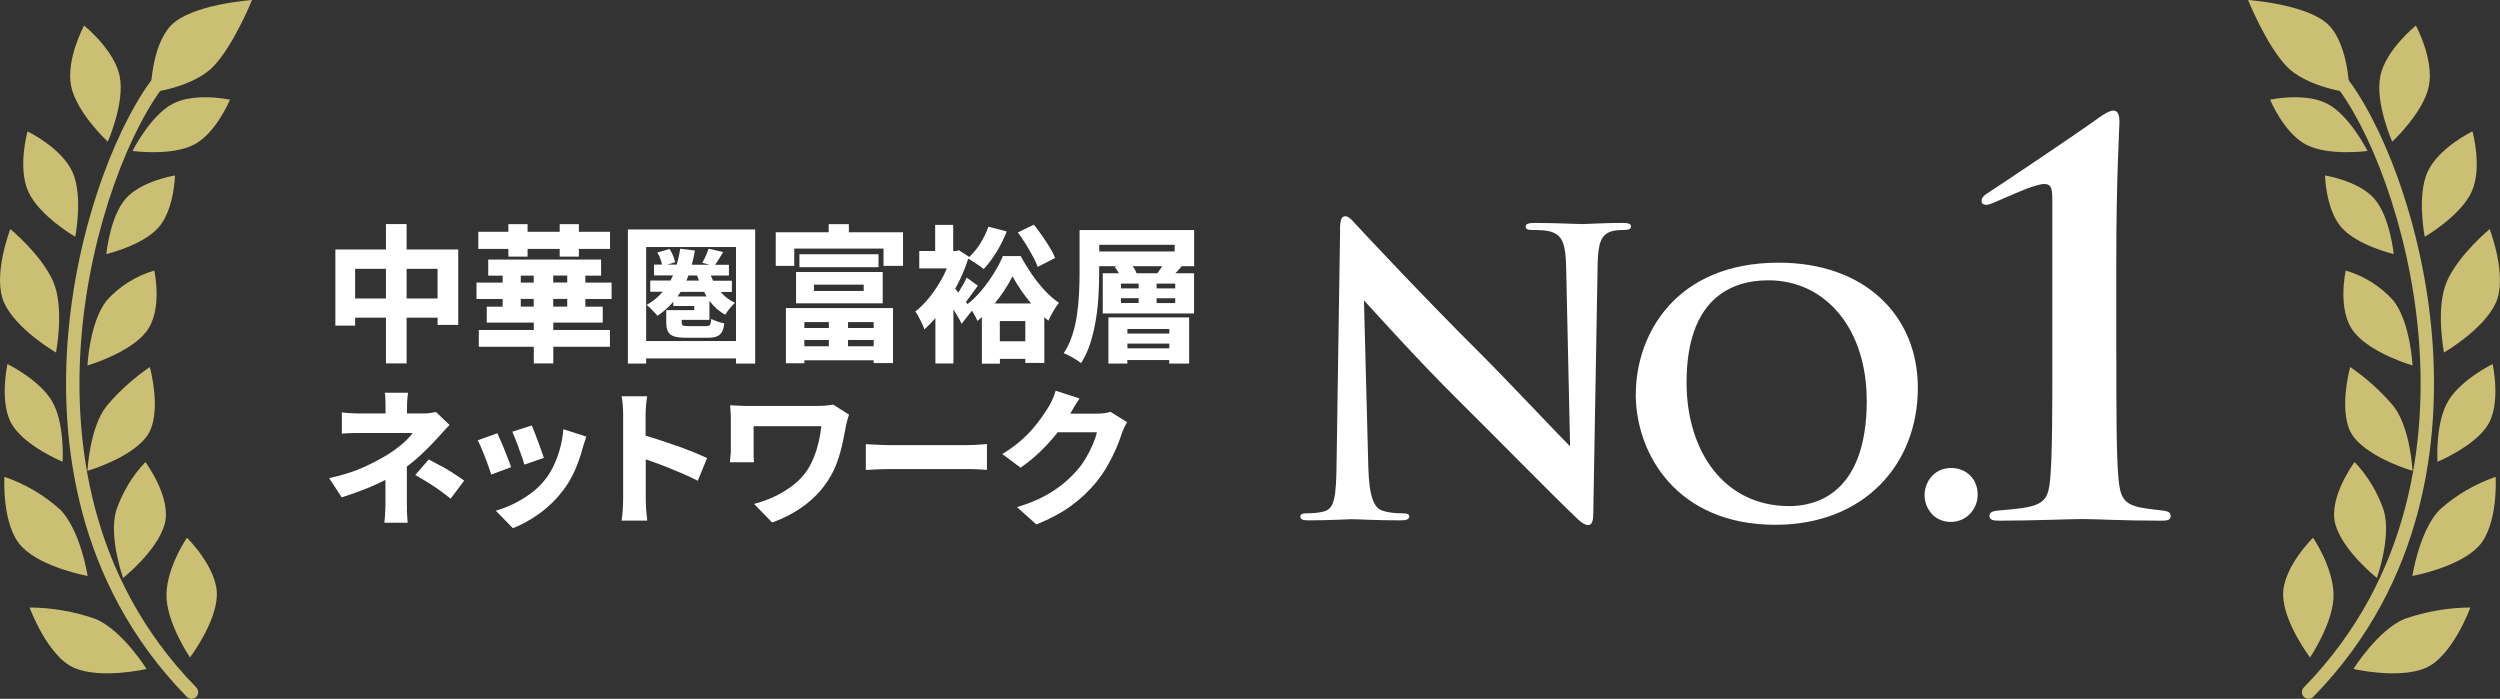 <?xml version="1.0" encoding="UTF-8"?><svg id="_レイヤー_2" xmlns="http://www.w3.org/2000/svg" xmlns:xlink="http://www.w3.org/1999/xlink" viewBox="0 0 305.03 85.26"><rect x="0" y="0" width="305.03" height="85.26" fill="#333333" stroke="none"/><defs><style>.cls-1{fill:#fff;}.cls-2{fill:none;}.cls-3{clip-path:url(#clippath-1);}.cls-4{fill:#cbbf73;}.cls-5{isolation:isolate;}.cls-6{clip-path:url(#clippath);}</style><clipPath id="clippath"><rect class="cls-2" x="0" y="0" width="30.75" height="85.26"/></clipPath><clipPath id="clippath-1"><rect class="cls-2" x="274.28" width="30.75" height="85.26"/></clipPath></defs><g id="_レイヤー_1-2"><g id="No.1" class="cls-5"><g class="cls-5"><path class="cls-1" d="M163.49,28.01c0-.96.14-1.63.62-1.63.53,0,.96.62,1.78,1.49.58.62,7.87,8.45,14.88,15.41,3.26,3.26,9.99,10.42,10.8,11.18l-.48-21.79c-.05-2.93-.48-3.84-1.63-4.32-.72-.29-1.87-.29-2.54-.29-.58,0-.77-.14-.77-.43,0-.38.53-.43,1.25-.43,2.5,0,4.8.14,5.81.14.53,0,2.35-.14,4.7-.14.62,0,1.1.05,1.1.43,0,.29-.29.43-.86.43-.48,0-.86,0-1.44.14-1.34.38-1.73,1.39-1.78,4.08-.19,10.13-.34,20.16-.53,30.29,0,1.06-.19,1.49-.62,1.49-.53,0-1.1-.53-1.63-1.06-3.02-2.88-9.17-9.17-14.16-14.11-5.23-5.18-10.71-11.33-11.57-12.24l.53,20.31c.1,3.74.72,4.99,1.68,5.33.82.29,1.73.34,2.5.34.53,0,.82.1.82.38,0,.38-.43.48-1.1.48-3.12,0-5.04-.14-5.95-.14-.43,0-2.69.14-5.18.14-.62,0-1.06-.05-1.06-.48,0-.29.29-.38.77-.38.62,0,1.49-.05,2.16-.24,1.25-.38,1.44-1.78,1.49-5.95.14-10.18.34-22.03.43-28.42Z"/><path class="cls-1" d="M199.59,48.08c0-7.2,4.8-16.03,17.42-16.03,10.56,0,16.99,6.48,16.99,15.27,0,9.36-6.58,16.71-17.38,16.71-12.05,0-17.04-8.69-17.04-15.94ZM227.76,48.84c0-8.69-4.99-14.64-12-14.64-4.7,0-9.98,2.4-9.98,12.48,0,8.35,4.56,15.07,12.53,15.07,2.93,0,9.46-1.2,9.46-12.91Z"/></g><g class="cls-5"><path class="cls-1" d="M234.82,60.41c0-1.49,1.06-3.31,3.26-3.31,1.82,0,3.22,1.34,3.22,3.22s-1.44,3.36-3.26,3.36c-2.16,0-3.22-1.78-3.22-3.26Z"/></g><g class="cls-5"><path class="cls-1" d="M258.22,43.78c0,6.24,0,11.76.26,14.62.2,2.08.52,3.06,2.6,3.51.97.19,2.34.32,2.86.39.52.07.91.2.91.65s-.33.58-1.04.58c-4.94,0-8-.2-9.75-.2-1.5,0-6.04.2-10.21.2-.71,0-1.11-.13-1.11-.58s.39-.58.98-.65c.71-.07,2.67-.2,3.83-.46,2.08-.46,2.41-1.37,2.6-3.45.26-2.86.26-8.38.26-14.62v-18.98c0-1.56,0-2.34-.98-2.34-1.23,0-4.75,1.69-6.17,2.28-.33.13-.65.26-.91.26-.2,0-.58-.06-.58-.46s.33-.71.65-.91c.26-.13,11.44-7.61,13.71-9.29.58-.39,1.24-.84,1.75-.84.58,0,.72.71.72,1.36,0,.52-.39,6.96-.39,16.9v12.03Z"/></g></g><path class="cls-1" d="M43.33,38.76h3.76v5.58h2.52v-5.58h3.78v.88h2.52v-9.2h-6.3v-3.1h-2.52v3.1h-6.17v9.29h2.41v-.97ZM53.39,32.8v3.62h-3.78v-3.62h3.78ZM47.09,32.8v3.62h-3.76v-3.62h3.76Z"/><path class="cls-1" d="M71.41,33.63h1.93v-1.96h-13.77v1.96h1.76v.85h-3.19v2h3.19v.94h-1.94v1.94h5.74v.9h-6.71v2.05h6.71v2.03h2.38v-2.03h6.91v-2.05h-6.91v-.9h6.03v-1.94h-2.12v-.94h3.2v-2h-3.2v-.85ZM69.21,34.47h-1.71v-.85h1.71v.85ZM63.54,33.63h1.58v.85h-1.58v-.85ZM63.54,37.41v-.94h1.58v.94h-1.58ZM69.21,37.41h-1.71v-.94h1.71v.94Z"/><polygon class="cls-1" points="62.03 31.31 64.37 31.31 64.37 30.37 68.29 30.37 68.29 31.31 70.63 31.31 70.63 30.37 74.43 30.37 74.43 28.28 70.63 28.28 70.63 27.35 68.29 27.35 68.29 28.28 64.37 28.28 64.37 27.35 62.03 27.35 62.03 28.28 58.36 28.28 58.36 30.37 62.03 30.37 62.03 31.31"/><path class="cls-1" d="M78.9,37.21c.13.1.29.23.46.4.17.17.34.33.49.5s.28.3.36.42c.74-.48,1.38-1.06,1.94-1.71v.52h2.56v.5h-3.42v1.48c0,.49.07.88.22,1.15s.4.47.76.58c.36.11.86.16,1.49.16h2.59c.44,0,.8-.05,1.08-.15.28-.1.49-.28.64-.53.15-.25.25-.61.3-1.08-.24-.04-.52-.11-.83-.22s-.56-.22-.76-.32c-.01.25-.04.44-.08.57s-.1.21-.19.25-.21.06-.38.06h-2.14c-.35,0-.57-.03-.67-.08-.1-.05-.14-.19-.14-.41v-.27h3.38v-2.33c.53.71,1.17,1.29,1.93,1.7.12-.22.3-.47.54-.76.24-.29.46-.53.65-.69-.67-.3-1.25-.75-1.75-1.33h1.37v-1.37h-2.29c-.11-.2-.19-.42-.28-.63h2.21v-1.31h-1.69c.13-.18.27-.38.41-.61.18-.3.37-.62.58-.95l-1.78-.4c-.08.24-.2.52-.34.85s-.29.62-.43.87l.9.23h-2.18c.15-.55.28-1.12.38-1.73l-1.8-.22c-.09.69-.24,1.34-.41,1.94h-1.17l.96-.29c-.04-.23-.12-.49-.24-.79s-.27-.58-.44-.83l-1.49.43c.16.25.29.53.4.85.09.24.14.44.17.63h-.97v1.31h2.32c-.1.22-.2.42-.31.63h-2.47v1.37h1.53c-.55.63-1.19,1.17-1.96,1.6ZM83.99,33.61h1.06c.07.22.15.42.23.63h-1.53c.09-.2.16-.42.24-.63ZM85.91,35.61c.1.19.19.38.3.56h-3.53c.13-.18.24-.37.36-.56h2.87Z"/><path class="cls-1" d="M78.84,43.73h10.96v.63h2.34v-16.36h-15.53v16.36h2.23v-.63ZM89.8,30.14v11.47h-10.96v-11.47h10.96Z"/><rect class="cls-1" x="97.54" y="31.02" width="9.65" height="1.58"/><path class="cls-1" d="M97.13,37.01h10.57v-3.82h-10.57v3.82ZM99.31,34.73h6.07v.77h-6.07v-.77Z"/><polygon class="cls-1" points="96.91 30.33 107.8 30.33 107.8 32.44 110.18 32.44 110.18 28.34 103.57 28.34 103.57 27.35 101.11 27.35 101.11 28.34 94.65 28.34 94.65 32.44 96.91 32.44 96.91 30.33"/><path class="cls-1" d="M108.96,44.3v-6.71h-13.07v6.73h2.25v-.36h8.46v.34h2.36ZM106.6,40.02h-3.13v-.72h3.13v.72ZM101.13,39.3v.72h-2.99v-.72h2.99ZM98.14,41.48h2.99v.77h-2.99v-.77ZM103.47,42.25v-.77h3.13v.77h-3.13Z"/><path class="cls-1" d="M126.02,31.26c.26.49.46.92.59,1.3l2.12-1.08c-.14-.4-.36-.83-.65-1.3s-.6-.94-.94-1.43-.67-.93-.99-1.34l-1.96.95c.32.43.64.9.95,1.4s.6,1,.86,1.49Z"/><path class="cls-1" d="M125.1,43.78v.5h2.32v-5.57c.16.14.32.29.49.42.17-.37.37-.76.6-1.15.23-.4.46-.74.69-1.04-.58-.38-1.15-.88-1.72-1.49-.57-.61-1.11-1.29-1.61-2.02-.5-.74-.95-1.47-1.33-2.19h-2.18c-.25.62-.61,1.31-1.06,2.05-.46.75-.97,1.46-1.53,2.13-.56.67-1.13,1.23-1.72,1.68-.06-.08-.13-.17-.2-.25.17-.21.34-.44.52-.7.31-.44.62-.87.94-1.29l-1.37-.99c-.11.26-.25.55-.43.86-.18.31-.36.62-.55.92-.01.02-.02.03-.03.05-.13-.16-.26-.33-.38-.47,0,0,0,0-.01-.01.09-.16.18-.3.26-.46.55-1.05.99-2.12,1.34-3.21.17.1.36.22.58.36.24.16.48.32.72.48.24.16.43.31.58.44.53-.55,1.04-1.24,1.55-2.06s.92-1.67,1.26-2.53l-2.23-.58c-.25.72-.6,1.43-1.04,2.12-.42.65-.87,1.19-1.36,1.63,0-.03.02-.05.03-.08l-1.22-.79-.4.09h-.31v-3.19h-2.2v3.19h-1.94v2.12h3.37c-.14.31-.27.61-.43.92-.46.88-.99,1.69-1.57,2.45-.59.76-1.21,1.39-1.85,1.89.11.13.23.33.38.6.14.27.28.55.42.84s.24.53.3.74c.45-.39.9-.86,1.35-1.38v5.54h2.2v-6.6c.17.27.34.55.49.81.21.35.38.67.51.95l1.25-1.6c.04.06.08.12.12.18.24.39.43.75.56,1.07.18-.15.36-.31.54-.47v5.68h2.2v-.58h3.11ZM121.99,41.64v-2.47h3.11v2.47h-3.11ZM122.45,35.57c.44-.66.8-1.28,1.09-1.85.31.58.7,1.2,1.16,1.86.34.49.72.97,1.11,1.45h-4.45c.39-.48.76-.96,1.09-1.46Z"/><path class="cls-1" d="M135.25,44.36h2.3v-.43h5.11v.43h2.43v-5.63h-9.85v5.63ZM137.56,42.5v-.58h5.11v.58h-5.11ZM142.67,40.14v.56h-5.11v-.56h5.11Z"/><path class="cls-1" d="M145.71,28.07h-13.99v5.33c0,.72-.02,1.5-.06,2.34-.04.84-.12,1.7-.24,2.57-.12.87-.31,1.71-.57,2.53-.26.82-.61,1.57-1.07,2.25.22.08.46.19.72.33.26.14.52.29.78.45.26.16.46.31.62.44.48-.74.86-1.58,1.15-2.5s.51-1.88.67-2.88.26-1.96.31-2.91c.05-.94.08-1.82.08-2.62v-.92h2.16l-.28.09c.18.2.34.44.49.7.01.03.02.05.03.07h-1.96v4.91h11.14v-4.91h-2.28s.04-.04.06-.06c.23-.23.46-.5.7-.78l-.07-.02h1.6v-4.41ZM134.12,29.87h9.2v.81h-9.2v-.81ZM138.93,34.6v.59h-2.16v-.59h2.16ZM136.77,36.38h2.16v.59h-2.16v-.59ZM143.39,36.98h-2.27v-.59h2.27v.59ZM143.39,35.19h-2.27v-.59h2.27v.59ZM141.68,32.68c-.17.25-.32.46-.47.66h-2.54c-.06-.2-.17-.43-.34-.68-.05-.07-.09-.12-.14-.18h3.61c-.05.07-.07.13-.13.21Z"/><path class="cls-1" d="M53.79,56.85c-.43-.24-.92-.5-1.48-.79l-1.64,1.89c.5.3.98.59,1.44.86.46.28.92.58,1.39.91.47.33.96.71,1.48,1.12l1.66-2.2c-.59-.41-1.1-.75-1.54-1.03-.44-.28-.87-.53-1.3-.77Z"/><path class="cls-1" d="M49.66,62.21c-.01-.3-.02-.57-.02-.81v-4.48h0c.39-.3.78-.59,1.14-.91.5-.44.97-.88,1.4-1.31.44-.44.83-.85,1.18-1.23.2-.23.44-.49.71-.79s.53-.58.78-.83l-1.66-1.58c-.22.05-.46.09-.74.13-.28.04-.56.05-.85.05h-1.94v-.86c0-.29.01-.59.04-.89.03-.31.06-.57.08-.78h-2.83c.04.22.06.47.07.77.01.3.02.6.02.9v.86h-2.99c-.31,0-.69,0-1.13-.03-.44-.02-.85-.05-1.21-.1v2.59c.19-.02.43-.04.72-.05.29-.01.58-.02.89-.03.31,0,.57,0,.78,0h6.25c-.17.24-.39.5-.67.78-.28.28-.61.57-.97.86s-.77.58-1.21.87c-.77.49-1.75,1.02-2.94,1.58-1.19.56-2.66,1.04-4.4,1.42l1.53,2.34c.9-.28,1.8-.59,2.71-.95.91-.35,1.77-.74,2.59-1.16.02,0,.03-.02.04-.02v2.85c0,.24,0,.52-.02.83-.01.31-.03.61-.05.88-.02.28-.04.5-.06.67h2.84c-.01-.19-.03-.43-.05-.7-.02-.28-.04-.56-.05-.86Z"/><path class="cls-1" d="M63.31,54.72c.14.39.28.76.4,1.11.12.35.21.64.27.86l2.38-.83c-.07-.22-.17-.5-.3-.85-.13-.35-.26-.73-.41-1.13-.15-.4-.29-.78-.43-1.14-.14-.36-.25-.64-.35-.83l-2.36.77c.11.24.23.54.38.91.14.37.29.74.43,1.13Z"/><path class="cls-1" d="M62.01,56.05c-.14-.37-.29-.75-.45-1.15-.16-.4-.31-.78-.47-1.13-.16-.35-.29-.66-.41-.91l-2.39.86c.11.2.24.49.4.85.16.37.31.76.48,1.18s.31.82.45,1.21c.14.38.24.7.31.94l2.43-.9c-.08-.26-.2-.58-.34-.94Z"/><path class="cls-1" d="M68.35,54.65c-.2.76-.47,1.47-.78,2.14-.32.67-.68,1.26-1.09,1.76-.49.62-1.08,1.19-1.77,1.69s-1.4.93-2.14,1.28c-.74.35-1.43.61-2.08.79l2.09,2.14c1.07-.42,2.14-1.01,3.2-1.77,1.07-.76,2.02-1.68,2.86-2.76.61-.79,1.11-1.63,1.5-2.53.39-.89.7-1.78.93-2.66.06-.2.13-.42.2-.64.07-.22.16-.5.27-.82l-2.81-.9c-.05.76-.17,1.51-.38,2.27Z"/><path class="cls-1" d="M82.48,54.38c-.77-.28-1.52-.54-2.27-.78-.52-.17-.99-.31-1.44-.44v-2.56c0-.4.02-.79.06-1.18.04-.39.08-.75.12-1.07h-3.11c.07.32.12.7.15,1.12.03.42.04.8.04,1.13v10.31c0,.37-.02.81-.05,1.31-.04.5-.08.94-.14,1.3h3.13c-.02-.26-.05-.57-.09-.91-.04-.34-.06-.67-.07-.98-.01-.31-.02-.55-.02-.72v-2.93c0-.62,0-1.27,0-1.93.33.11.67.23,1.03.36.59.21,1.19.44,1.81.69.62.25,1.23.51,1.84.77.61.26,1.16.53,1.67.79l1.13-2.77c-.42-.2-.96-.44-1.63-.71-.67-.27-1.38-.54-2.15-.82Z"/><path class="cls-1" d="M100.77,49.49c-.32.02-.65.04-.99.04h-8.42c-.43,0-.85,0-1.24-.03-.4-.02-.74-.03-1.04-.05.02.25.04.52.06.79.02.28.03.54.03.79v3.8c0,.25-.01.5-.04.75s-.05.52-.07.82h2.93c-.02-.3-.04-.6-.04-.91,0-.31,0-.52,0-.66v-2.83h8.26c-.06.62-.16,1.25-.31,1.87s-.32,1.22-.54,1.78c-.22.56-.47,1.09-.77,1.57-.47.74-1.07,1.4-1.81,1.97-.74.57-1.52,1.05-2.36,1.43s-1.64.67-2.42.86l2.21,2.27c1.45-.52,2.77-1.21,3.95-2.09,1.18-.88,2.14-1.9,2.89-3.08.48-.74.86-1.51,1.13-2.31.28-.8.49-1.57.65-2.33.16-.76.29-1.43.4-2.03.02-.08.05-.21.09-.39.04-.17.08-.35.14-.52.05-.17.1-.31.13-.41l-1.93-1.22c-.26.05-.56.08-.88.11Z"/><path class="cls-1" d="M118.26,54.31h-9.61c-.3,0-.64,0-1.02-.02-.38-.01-.75-.03-1.11-.05-.36-.02-.65-.04-.88-.05v3.15c.36-.02.82-.05,1.39-.07s1.1-.04,1.62-.04h9.61c.37,0,.77.02,1.2.04.43.03.75.05.96.06v-3.15c-.25.01-.57.04-.95.07-.38.04-.79.05-1.21.05Z"/><path class="cls-1" d="M134.74,50.41c-.31.04-.61.06-.91.06h-3.24c.11-.19.25-.44.44-.77.22-.38.45-.74.69-1.08l-2.92-.95c-.08.32-.21.68-.39,1.07-.17.39-.34.71-.5.95-.23.37-.5.79-.83,1.25-.32.46-.71.95-1.14,1.45-.44.5-.96,1.01-1.56,1.52-.6.51-1.3,1.01-2.09,1.49l2.23,1.66c.84-.58,1.63-1.22,2.38-1.94s1.43-1.47,2.05-2.25c.03-.04.06-.08.09-.13h4.79c-.08.41-.25.9-.49,1.47-.24.57-.53,1.14-.87,1.71-.34.57-.71,1.08-1.11,1.52-.52.59-1.1,1.15-1.75,1.67s-1.42,1.03-2.3,1.49c-.89.47-1.96.89-3.22,1.28l2.36,2.11c1.69-.68,3.11-1.45,4.26-2.29s2.15-1.79,3.02-2.84c.55-.68,1.03-1.39,1.44-2.11.41-.72.75-1.42,1.04-2.09.28-.67.5-1.26.66-1.76.08-.25.19-.5.31-.75s.23-.46.34-.64l-2.03-1.26c-.2.07-.46.13-.77.17Z"/><g id="_グループ_9278"><g id="_グループ_9276"><g class="cls-6"><g id="_グループ_9275"><path id="_パス_12230" class="cls-4" d="M23.36,85.26c-.22,0-.43-.09-.58-.25-13.76-14.07-15.48-31.62-14.49-43.87.55-6.69,1.98-13.28,4.25-19.6,1.92-5.3,4.35-9.93,6.67-12.69.28-.35.8-.41,1.15-.12.35.28.41.8.12,1.15,0,0-.01.02-.02.03-4.4,5.25-9.44,17.71-10.54,31.37-.96,11.91.7,28.97,14.03,42.6.31.32.31.84-.01,1.15-.15.15-.36.23-.57.23"/><path id="_パス_12231" class="cls-4" d="M14.6,9.3c.66,3.25-1.45,7.99-1.45,7.99,0,0-3.81-3.53-4.47-6.78s1.58-7.39,1.58-7.39c0,0,3.68,2.93,4.35,6.18"/><path id="_パス_12232" class="cls-4" d="M8.84,20.97c1.33,2.95.34,7.92.34,7.92,0,0-4.38-2.54-5.72-5.49s-.1-7.37-.1-7.37c0,0,4.14,1.99,5.47,4.94"/><path id="_パス_12233" class="cls-4" d="M19.34,27.75c-1.92,2.2-6.37,3.25-6.37,3.25,0,0,.44-4.55,2.36-6.75s6.02-2.84,6.02-2.84c0,0-.08,4.14-2.01,6.35"/><path id="_パス_12234" class="cls-4" d="M17.83,40.49c-2.09,2.65-7.16,4.1-7.16,4.1,0,0,.25-5.27,2.34-7.92,1.56-1.74,3.57-3,5.81-3.66,0,0,1.1,4.83-.99,7.48"/><path id="_パス_12235" class="cls-4" d="M17.83,53.35c-2.09,2.64-7.16,4.1-7.16,4.1,0,0,.25-5.27,2.34-7.92,1.53-1.81,3.31-3.41,5.27-4.75,0,0,1.64,5.92-.45,8.56"/><path id="_パス_12236" class="cls-4" d="M20.08,64c-.93,3.24-5.06,6.52-5.06,6.52,0,0-1.78-4.97-.85-8.21.75-2.21,1.96-4.24,3.57-5.94,0,0,3.27,4.38,2.34,7.62"/><path id="_パス_12237" class="cls-4" d="M26.46,72.64c-.09,3.37-3.28,7.58-3.28,7.58,0,0-2.96-4.37-2.87-7.74s2.5-6.87,2.5-6.87c0,0,3.74,3.66,3.65,7.03"/><path id="_パス_12238" class="cls-4" d="M23.68,17.64c-2.73,1.44-7.51.78-7.51.78,0,0,2.16-4.31,4.89-5.75s7-.51,7-.51c0,0-1.66,4.05-4.39,5.49"/><path id="_パス_12239" class="cls-4" d="M6.45,34.26c1.47,3.26.38,8.75.38,8.75,0,0-4.84-2.8-6.32-6.06s.75-9,.75-9c0,0,3.71,3.05,5.19,6.31"/><path id="_パス_12240" class="cls-4" d="M7.35,62.18c2.5,2.56,3.34,8.09,3.34,8.09,0,0-5.51-.98-8.01-3.54s-2.14-8.55-2.14-8.55c2.52.86,4.83,2.22,6.81,4"/><path id="_パス_12241" class="cls-4" d="M11.62,75.5c3.3,1.37,6.26,6.12,6.26,6.12,0,0-5.45,1.27-8.76-.1s-5.51-7.4-5.51-7.4c2.73.02,5.43.49,8.01,1.38"/><path id="_パス_12242" class="cls-4" d="M6.29,48.87c1.65,2.63,1.35,7.47,1.35,7.47,0,0-4.49-1.85-6.14-4.48s-.59-7.44-.59-7.44c0,0,3.74,1.81,5.39,4.44"/><path id="_パス_12243" class="cls-4" d="M26.07,8.07c-2.47,2.6-7.68,3.23-7.68,3.23,0,0,0-5.58,2.46-8.18S30.75,0,30.75,0c0,0-2.21,5.47-4.68,8.07"/></g></g></g><g id="_グループ_9277"><g class="cls-3"><g id="_グループ_9275-2"><path id="_パス_12230-2" class="cls-4" d="M281.68,85.26c.22,0,.43-.09.58-.25,13.76-14.07,15.47-31.62,14.49-43.87-.55-6.69-1.98-13.28-4.25-19.6-1.92-5.3-4.35-9.93-6.67-12.69-.28-.35-.8-.41-1.15-.12-.35.28-.41.8-.12,1.15,0,0,.01.02.02.03,4.4,5.25,9.44,17.71,10.54,31.37.96,11.91-.7,28.97-14.03,42.6-.31.32-.31.84.01,1.15.15.15.36.23.57.23"/><path id="_パス_12231-2" class="cls-4" d="M290.43,9.3c-.66,3.25,1.45,7.99,1.45,7.99,0,0,3.81-3.53,4.47-6.78s-1.58-7.39-1.58-7.39c0,0-3.68,2.93-4.35,6.18"/><path id="_パス_12232-2" class="cls-4" d="M296.19,20.97c-1.33,2.95-.34,7.92-.34,7.92,0,0,4.38-2.54,5.72-5.49s.1-7.37.1-7.37c0,0-4.14,1.99-5.47,4.94"/><path id="_パス_12233-2" class="cls-4" d="M285.69,27.75c1.92,2.2,6.37,3.25,6.37,3.25,0,0-.44-4.55-2.36-6.75s-6.02-2.84-6.02-2.84c0,0,.08,4.14,2.01,6.35"/><path id="_パス_12234-2" class="cls-4" d="M287.2,40.49c2.09,2.65,7.16,4.1,7.16,4.1,0,0-.25-5.27-2.34-7.92-1.56-1.74-3.57-3-5.81-3.66,0,0-1.1,4.83.99,7.48"/><path id="_パス_12235-2" class="cls-4" d="M287.2,53.35c2.09,2.64,7.16,4.1,7.16,4.1,0,0-.25-5.27-2.34-7.92-1.53-1.81-3.31-3.41-5.27-4.75,0,0-1.64,5.92.45,8.56"/><path id="_パス_12236-2" class="cls-4" d="M284.95,64c.93,3.24,5.06,6.52,5.06,6.52,0,0,1.78-4.97.85-8.21-.75-2.21-1.96-4.24-3.57-5.94,0,0-3.27,4.38-2.34,7.62"/><path id="_パス_12237-2" class="cls-4" d="M278.57,72.64c.09,3.37,3.28,7.58,3.28,7.58,0,0,2.96-4.37,2.87-7.74s-2.5-6.87-2.5-6.87c0,0-3.74,3.66-3.65,7.03"/><path id="_パス_12238-2" class="cls-4" d="M281.36,17.64c2.73,1.44,7.51.78,7.51.78,0,0-2.16-4.31-4.89-5.75s-7-.51-7-.51c0,0,1.66,4.05,4.39,5.49"/><path id="_パス_12239-2" class="cls-4" d="M298.58,34.26c-1.47,3.26-.38,8.75-.38,8.75,0,0,4.84-2.8,6.32-6.06,1.47-3.26-.75-9-.75-9,0,0-3.71,3.05-5.19,6.31"/><path id="_パス_12240-2" class="cls-4" d="M297.68,62.18c-2.5,2.56-3.34,8.09-3.34,8.09,0,0,5.51-.98,8.01-3.54s2.15-8.55,2.15-8.55c-2.51.86-4.83,2.22-6.81,3.99"/><path id="_パス_12241-2" class="cls-4" d="M293.41,75.5c-3.3,1.37-6.26,6.12-6.26,6.12,0,0,5.45,1.27,8.76-.1,3.3-1.37,5.51-7.4,5.51-7.4-2.73.02-5.43.49-8.01,1.38"/><path id="_パス_12242-2" class="cls-4" d="M298.75,48.87c-1.65,2.63-1.35,7.47-1.35,7.47,0,0,4.49-1.85,6.14-4.48s.59-7.44.59-7.44c0,0-3.74,1.81-5.39,4.44"/><path id="_パス_12243-2" class="cls-4" d="M278.97,8.07c2.47,2.6,7.68,3.23,7.68,3.23,0,0,0-5.58-2.46-8.18s-9.9-3.12-9.9-3.12c0,0,2.21,5.47,4.68,8.07"/></g></g></g></g></g></svg>